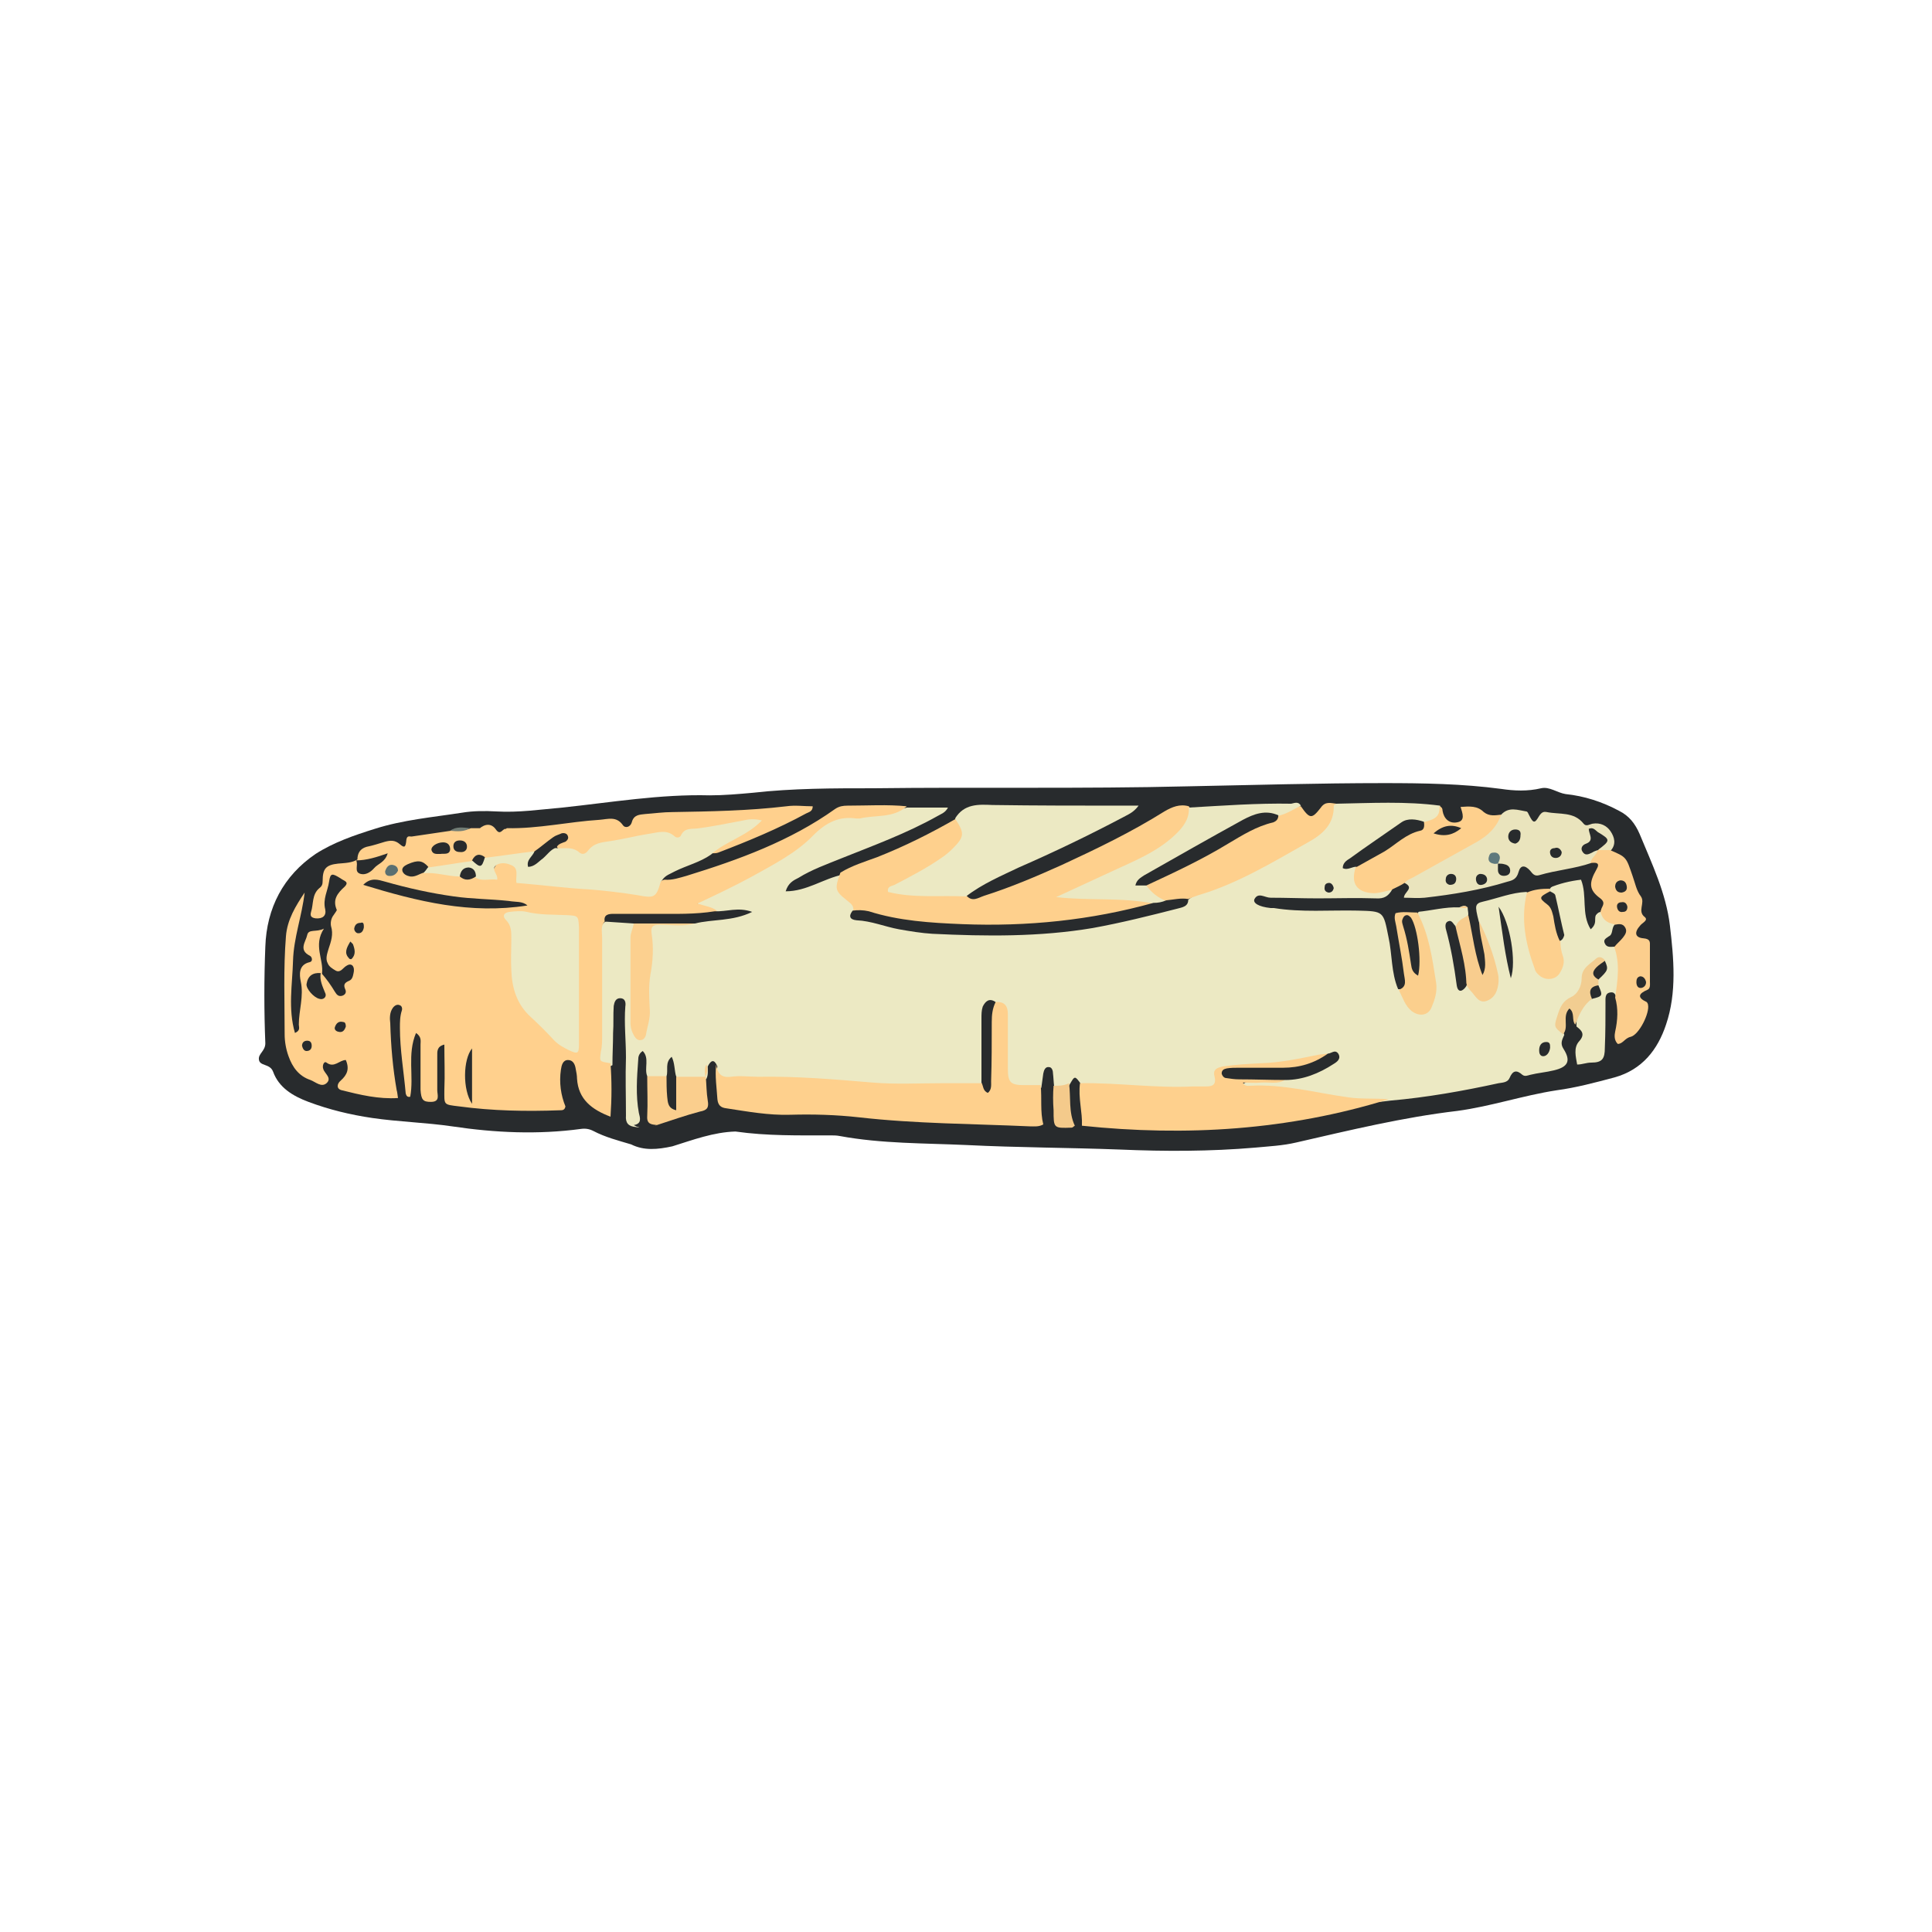 <?xml version="1.0" encoding="utf-8"?>
<!-- Generator: Adobe Illustrator 19.0.0, SVG Export Plug-In . SVG Version: 6.00 Build 0)  -->
<svg version="1.1" id="Layer_1" xmlns="http://www.w3.org/2000/svg" xmlns:xlink="http://www.w3.org/1999/xlink" x="0px" y="0px"
	 viewBox="0 0 300 300" style="enable-background:new 0 0 300 300;" xml:space="preserve">
<style type="text/css">
	.st0{fill:#282B2D;}
	.st1{fill:#ECE9C3;}
	.st2{fill:#FFD08D;}
	.st3{fill:#FED08D;}
	.st4{fill:#ECE9C2;}
	.st5{fill:#EAE4BD;}
	.st6{fill:#FCCE8D;}
	.st7{fill:#EBE8C2;}
	.st8{fill:#FACE8D;}
	.st9{fill:#F2CD91;}
	.st10{fill:#F4CA8B;}
	.st11{fill:#727D75;}
	.st12{fill:#FDD08E;}
	.st13{fill:#FCD08F;}
	.st14{fill:#FBCF8D;}
	.st15{fill:#F8CD8E;}
	.st16{fill:#5A6F71;}
	.st17{fill:#5F797D;}
</style>
<g id="XMLID_9703_">
	<path id="XMLID_5633_" class="st0" d="M98,177.7c-2-0.6-4-1.1-5.9-2.1c-0.6-0.3-1.2-0.4-1.9-0.3c-6.7,0.9-13.3,0.6-20-0.4
		c-4.1-0.6-8.3-0.7-12.4-1.3c-3.4-0.5-6.7-1.3-9.9-2.5c-2.4-0.9-4.6-2.2-5.5-4.7c-0.5-1.3-2.1-0.8-2.2-1.9c-0.1-0.9,1-1.3,1-2.5
		c-0.2-5-0.2-10,0-15c0.2-6,2.8-11,7.8-14.4c2.8-1.8,6-2.9,9.2-3.9c4.4-1.4,9-1.8,13.5-2.5c1.8-0.3,3.6-0.3,5.4-0.2
		c3.4,0.2,6.8-0.3,10.2-0.6c7.6-0.8,15.2-2.1,22.9-1.9c2.2,0,4.5-0.2,6.7-0.4c6.2-0.7,12.5-0.7,18.7-0.7c16.3-0.2,32.5,0.1,48.8-0.3
		c10.2-0.2,20.3-0.5,30.5-0.5c6.1,0,12.2,0.1,18.2,0.9c2,0.3,4.1,0.4,6.2-0.1c1.3-0.3,2.5,0.7,3.8,0.9c2.9,0.3,5.7,1.2,8.3,2.6
		c1.6,0.8,2.5,2,3.2,3.6c1.9,4.6,4.1,9.2,4.7,14.2c0.6,5.1,1.1,10.4-0.6,15.4c-1.3,3.9-3.7,7-8,8.2c-3,0.8-6,1.6-9,2
		c-5.2,0.8-10.2,2.5-15.4,3.2c-8.5,1-16.7,3-25,4.9c-2.1,0.5-4.3,0.6-6.4,0.8c-7,0.6-14,0.6-21,0.3c-7.9-0.3-15.8-0.3-23.8-0.7
		c-6.6-0.3-13.2-0.2-19.7-1.4c-0.5-0.1-1-0.1-1.5-0.1c-4.9,0-9.8,0.1-14.7-0.6c-3.4,0.1-6.6,1.3-9.8,2.3
		C102.1,178.5,100,178.7,98,177.7z"/>
	<path id="XMLID_5632_" class="st1" d="M207.5,124.8c5.4-0.1,10.8-0.4,16.1,0.3c0.8,2.1-0.7,2.5-2.1,3c-2.1-0.4-3.8,0.2-5.5,1.5
		c-2.4,1.8-5,3.2-6.8,4.9c0.2-0.2,0.9-0.5,1.6,0.1c0.5,3,0.8,3.3,3.8,3.3c0.7,0,1.6-0.4,1.8,0.7c-0.3,1.5-1.4,1.7-2.6,1.7
		c-5.5,0.1-11,0.1-16.5,0c4.6,1,9.2,0.5,13.8,0.6c4.1,0.1,4.7,0.5,5.4,4.5c0.5,2.5,0.6,5.1,1.3,7.6c0.3,0.8,0.6,1.5,1.1,2.2
		c0.5,0.8,1,1.6,2.1,1.4c1.1-0.2,1.3-1.3,1.4-2.1c0.1-3.5-0.4-6.9-1.7-10.2c-0.4-0.9-1.2-1.9-0.2-3c2-0.8,4-1,6.1-0.9
		c0.6,0,1.1,0.1,1.6,0.4c0.4,0.3,0.5,0.6,0.4,1.1c-0.4,1.1-1.3,1.4-2.2,2c-0.6,0.2-1,0.6-0.8,1.3c0.6,2.4,1,4.9,1.4,7.3
		c0.1,0.6,0.6,0.5,1,0.5c0.2,0.1,0.5,0.2,0.7,0.3c0.7,0.5,1.3,1.8,2.5,1.1c1-0.7,1.1-1.8,0.9-2.9c-0.5-3-1.7-5.7-2.9-8.4
		c-0.8-2,0-3.2,2-3.6c2-0.4,3.9-1.5,6-1c0.7,2.7,0.2,5.6,0.8,8.3c0.3,1.2,0.4,2.5,1.1,3.5c0.5,0.7,1.1,1.1,1.9,0.8
		c0.7-0.3,1-0.9,1-1.6c0.1-1.1-0.4-2.1-0.1-3.2c0.7-2.7-0.5-5.1-1.3-7.5c-0.1-0.2-0.1-0.5,0-0.7c1.1-1.6,2.9-1.5,4.5-1.6
		c1.2-0.1,1.6,1,1.8,2c0.3,1.3,0,2.7,0.4,4c0.5-0.2,0.7-0.9,1.3-0.9c1.1,0.4,1.6,1.3,2.4,2.1c0.5,1.2-1.5,2.8,0.6,3.8
		c0.5,2.7,1.4,5.3-0.5,7.8c-0.2-0.5-0.2-1.3-1-1.2c-0.9,0.1-0.8,0.9-0.8,1.6c0,2.3,0,4.6-0.1,7c0,1.7-0.4,2.3-2.1,2.3
		c-0.8,0-1.4,0.3-2.2,0.3c-0.2-1.2-0.6-2.6,0.3-3.6c1-1.1,0.4-1.7-0.4-2.3c-0.1-1.9,0.6-3.3,2.2-4.2c0.7-0.4,1.3-0.9,1-1.9
		c0-0.3,0-0.7,0.1-1c0.2-0.8,1.3-1.4,0.6-2.5c-1.4,0.1-1.9,1.1-2.2,2.3c-0.3,1.3-0.8,2.6-2,3.3c-2.2,1.3-2.3,3.2-1.6,5.3
		c-0.3,0.7-0.7,1.3-0.1,2.2c1.2,1.9,0.6,2.8-1.5,3.3c-1.2,0.3-2.5,0.4-3.7,0.7c-0.4,0.1-0.8,0.3-1.2,0c-0.9-0.8-1.5-0.7-2,0.5
		c-0.3,0.7-1.1,0.7-1.7,0.8c-5.5,1.2-11.1,2.2-16.8,2.7c-3.6,0.5-7.1,0.5-10.6-0.2c-3.3-0.6-6.5-1.3-9.9-1.1c-0.9,0-1.8,0-2.7-1.1
		c2-1.4,4.4-0.5,6.4-0.9c2.8-0.4,5.6-0.7,7.9-2.8c-0.5-0.4-0.9-0.2-1.3-0.2c-3.6,0.8-7.3,1.4-11.1,1.5c-2.1,0-4.6-0.3-5.5,2.6
		c-0.2,0.7-1.2,0.8-2,0.9c-6.1,0.3-12.1-0.1-18.1-0.6c-0.4,0-0.8-0.2-1.1-0.6c-1-1.4-1-1.4-1.8,0c-0.6,1.1-1.4,1.1-2.4,0.4
		c-0.1-0.7-0.1-1.4-0.2-2.2c0-0.4-0.2-0.9-0.6-0.9c-0.6-0.1-0.8,0.5-0.9,1c-0.1,0.7-0.2,1.4-0.3,2.2c-3.5,1.7-5.7,0.4-5.8-3.4
		c-0.1-2,0-4,0-6c0-1,0.2-2.2-1.1-2.8c-1.5-0.3-1.4,0.8-1.4,1.7c-0.1,2.5,0,4.9,0,7.4c0,1.1,0.1,2.2-0.9,2.9c-1,0.5-2.1,0.4-3.2,0.5
		c-11.8,0.5-23.5-1.4-35.3-1c-1.7,0-3-0.5-2.6-2.6c-0.5-1.2-1-1-1.5,0c0,0.6,0.1,1.3-0.2,1.9l0,0c-1.3,0.9-2.6,0.7-4,0.4
		c-0.2-0.1-0.4-0.1-0.4-0.2c-0.8-1.7-1.3-0.6-1.9,0.1c-0.9,0.3-1.8,0.3-2.6-0.1c-0.6-0.5-0.6-1.1-0.8-1.8c0,2.4-0.2,4.7,0.1,7.1
		c0.1,1,0.5,2.4-1.4,2c-1.1-0.1-1.6-0.6-1.5-1.8c0-3-0.1-6,0-9c0-2.7-0.3-5.3-0.1-7.9c0.1-0.6,0-1.3-0.8-1.3c-0.7,0-0.9,0.6-1,1.2
		c-0.1,1.4,0,2.8-0.1,4.2c0,1.7-0.1,3.3-0.1,5c-1.5,0.8-2.3,0.1-2.3-1.3c0.3-6.3,0-12.6,0.2-18.8c0-0.8,0.2-1.6,1-2.2
		c1.5-0.6,3.1-0.7,4.6,0c0.8,0.8,0.5,1.7,0.4,2.6c-0.1,4-0.1,8,0,12c0,0.8,0,1.6,0.6,2.3c0.8-0.6,0.8-1.4,0.8-2.1
		c-0.1-4,0.7-8,0.5-12c-0.1-2.4,0.2-2.7,2.6-2.8c1.4-0.1,2.8,0.1,4.2-0.2c2.2-0.3,4.4-0.4,6.5-0.9c-0.9,0-2,0.5-3,0.2
		c-1-0.6-2.9-0.3-2.9-1.8c0-1.3,1.7-1.4,2.7-1.9c6-3,12.1-6,16.9-10.9c0.9-0.9,2.1-0.9,3.3-0.9c3.3,0,6.5-0.4,9.6-1.3
		c2,0,4.1,0,6.4,0c-0.4,0.8-1.1,1-1.6,1.3c-4.8,2.7-10,4.6-15,6.6c-2.2,0.9-4.5,1.7-6.6,3c-0.8,0.4-1.6,0.8-2,2.1
		c3.3,0,5.9-2,8.9-2.6c-0.4,2.6,2.2,3.9,2.7,6.1c3.8,1.8,7.9,2.5,12,2.7c11.9,0.5,23.8,0,35.3-3.3c1.2-0.3,2.4-0.5,3.4-1.4
		c0.5-0.5,1.2-0.9,1.9-1.2c5.3-1.5,9.9-4.3,14.7-6.8c2.6-1.4,5.4-2.8,5.9-6.3C206.5,124.8,207,124.8,207.5,124.8z"/>
	<path id="XMLID_5631_" class="st2" d="M94,143c-0.8,0.7-0.5,1.7-0.5,2.6c0,5.1,0,10.2,0,15.2c0,0.8,0,1.7-0.2,2.5
		c-0.2,1.6-0.3,1.5,1.5,1.8c0.2,2.7,0.2,5.4,0,8.3c-2.9-1.1-5-2.7-5.2-5.9c0-0.5-0.1-1-0.2-1.5c-0.1-0.7-0.4-1.4-1.2-1.4
		c-0.8,0-1,0.8-1.1,1.5c-0.3,2,0,4,0.7,5.7c-0.1,0.6-0.5,0.6-0.8,0.6c-5.3,0.2-10.5,0.1-15.7-0.6c-2.5-0.3-2.3-0.2-2.3-2.6
		c0.1-2.3,0-4.6,0-7c-1.2,0.3-1.1,1.1-1.1,1.8c0,1.7,0,3.5,0,5.3c0,0.7,0.5,1.8-1,1.8c-1.2,0-1.5-0.3-1.6-1.9c0-2.3,0-4.7,0-7
		c0-0.5,0.2-1.2-0.7-1.8c-1.4,3.3-0.3,6.7-0.9,9.9c-0.4,0.1-0.6-0.1-0.7-0.5c-0.3-3.4-0.9-6.8-0.9-10.2c0-0.9,0-1.8,0.3-2.7
		c0.1-0.3,0-0.7-0.3-0.8c-0.4-0.2-0.8,0-1.1,0.4c-0.5,0.7-0.5,1.6-0.4,2.4c0.1,3.5,0.4,7,1,10.4c0.1,0.3,0.1,0.6,0.2,1.2
		c-3,0.2-5.9-0.5-8.7-1.2c-0.9-0.2-0.8-1-0.2-1.5c1-0.9,1.4-1.8,0.8-3.2c-1,0-1.8,1.3-3,0.4c-0.4-0.3-0.7,0.5-0.5,1
		c0.2,0.7,1.4,1.4,0.5,2.2c-0.8,0.7-1.7-0.2-2.5-0.5c-1.8-0.6-2.8-2-3.4-3.7c-0.4-1.1-0.6-2.3-0.6-3.4c0-5.1-0.2-10.2,0.2-15.2
		c0.2-2.6,1.5-4.7,2.9-6.8c-0.4,3.6-1.7,7-1.8,10.6c-0.1,3.7-0.8,7.4,0.3,11.2c0.9-0.4,0.6-0.9,0.6-1.3c0-2.2,0.8-4.4,0.3-6.7
		c-0.2-1-0.4-2.6,1.4-3c0.5-0.1,0.4-0.8,0-1c-1.8-0.9-0.6-2.2-0.4-3.2c0.2-1,1.4-0.4,2.6-1c-1.7,2.6,0,4.8-0.3,7
		c-1.6,1.5-1.6,1.5-0.4,3c0.2-1.1-0.6-2.2,0.3-3.1c0.8,0.9,1.5,1.9,2.1,2.9c0.3,0.5,0.6,0.8,1.2,0.6c0.5-0.2,0.6-0.6,0.4-1
		c-0.3-0.7-0.1-1,0.6-1.3c0.5-0.2,0.6-0.7,0.7-1.2c0.1-0.4,0.1-0.9-0.2-1.2c-0.4-0.3-0.8,0-1.1,0.2c-0.4,0.3-0.8,1-1.5,0.6
		c-0.5-0.3-1-0.6-1.2-1.1c-0.4-0.7-0.1-1.5,0.1-2.2c0.4-1.2,0.8-2.3,0.4-3.6c-0.1-0.5,0-1.2,0.4-1.7c0.2-0.3,0.5-0.7,0.5-0.8
		c-0.7-1.6,0.1-2.6,1.2-3.6c0.8-0.8-0.1-0.9-0.6-1.3c-1.3-0.8-1.6-0.9-1.8,0.5c-0.2,1.4-1,2.7-0.6,4.3c0.2,1-0.4,1.5-1.5,1.4
		c-0.6-0.1-0.9-0.3-0.7-1c0.4-1.2,0.1-2.7,1.3-3.7c0.4-0.3,0.5-0.6,0.5-1.1c0-1.9,0.5-2.5,2.4-2.7c1.1-0.1,2.2-0.1,3.1-0.7
		c0.9,1.9,1.9,1.4,3.1,0.1c-1.2,0.5-2.2,0.8-3.2,0c0-1,0.4-1.7,1.4-2c1-0.2,1.9-0.5,2.9-0.8c0.8-0.2,1.5-0.3,2.3,0.4
		c0.7,0.6,0.9,0.5,1-0.7c0.1-0.7,0.5-0.5,0.8-0.5c2-0.3,4.1-0.6,6.1-0.9c1-0.4,2.1,0.1,3.1-0.4c0.5,0,0.9,0,1.4,0
		c0.4,0.5,0.3,1.1,0.6,1.6c0.4,0.7,1,1.1,1.9,1c0.8-0.1,1.4-0.5,1.3-1.5c0-0.4-0.1-0.8,0.4-1.1c4.9,0.1,9.6-1,14.4-1.3
		c1.3-0.1,2.6-0.6,3.6,0.8c0.4,0.6,1.2,0.3,1.4-0.4c0.3-1.2,1.2-1.2,2.1-1.3c1.4-0.1,2.8-0.3,4.2-0.3c5.9-0.1,11.8-0.2,17.7-0.9
		c1.4-0.2,2.7,0,4.1,0c0,0.8-0.6,0.9-1,1.1c-4.4,2.4-9,4.3-13.7,6.1c-0.3,0.1-0.6,0.1-1,0.1c0-1.4,1.2-1.7,2.1-2.2
		c1.4-0.8,2.7-1.6,4.1-2.5c-3.5,1.1-7.4,0.7-10.8,2.4c-0.3,0.2-0.6,0.2-1,0.1c-4.8-0.9-9.2,0.2-13.4,2.2c-1.6,0.8-3-0.5-4.6-0.6
		c-1.1-0.6,0.2-1.2,0.1-1.8c-1.7,0.4-2.6,2.1-4.2,2.5c-2.2,0.7-4.5,0.5-6.8,0.9c-1-0.2-1.9,0-2.8,0.5c-2.1,0.5-4.2,1-6.3,0.9
		c-1-0.4-1.9-0.9-2.9,0.1c0.9,0.5,1.6-0.2,2.4,0c1.7,0,3.3-0.1,4.9,0.4c1,0.3,2,0.3,3,0.3c1,0.1,1.8,0.2,2.5-1
		c0.9-1.8,3.2-1.7,4.1,0.2c0.6,1.2,1.3,1.5,2.5,1.7c5.5,0.6,11.2,0.7,16.7,1.7c1.7,0.3,1.8-1.5,3.1-1.7c1.2,0.1,2.3-0.3,3.4-0.6
		c8.1-2.5,16.1-5.4,23.1-10.4c0.6-0.4,1.2-0.5,1.9-0.5c3.1,0,6.2-0.2,9.2,0.1c-2.1,1.9-4.9,1.3-7.3,1.9c-0.2,0-0.3,0-0.5,0
		c-2.7-0.4-4.7,0.6-6.7,2.6c-2.7,2.8-6.3,4.6-9.7,6.5c-2.6,1.4-5.3,2.7-8.3,4.1c1.2,0.4,2.2,0.5,3,1.1c-0.7,1.1-1.9,0.9-2.9,0.9
		c-3.7,0-7.5,0-11.2,0C95.8,142.3,94.8,142.2,94,143z"/>
	<path id="XMLID_5630_" class="st3" d="M132.5,141.4c0.1-0.8-0.4-1.1-1-1.6c-1.9-1.5-1.9-1.8-1-4.3c1.8-1.1,3.8-1.7,5.7-2.4
		c4.3-1.7,8.3-3.7,12.3-6c1.9,1.3,2.1,2.7,0.6,4.5c-1.6,1.9-3.8,3-5.8,4.2c-1.2,0.7-2.5,1.3-4,2.1c2.2,0.7,4.2,0.4,6.2,0.5
		c1.5,0.1,3.2-0.3,4.6,0.7c0.9,1,1.8,0.3,2.7,0c4.1-1.3,8.1-3,12.1-4.8c5.4-2.5,10.8-5.1,15.9-8.3c1.2-0.7,2.4-1.2,3.8-0.8
		c1,1.4,0.1,2.5-0.7,3.6c-1.5,1.9-3.5,3.3-5.7,4.4c-4.4,2.2-8.9,4.3-13.3,6c0,0.1,0.1-0.1,0.3-0.1c4.3-0.3,8.6-0.6,12.9,0.4
		c0.5,0.1,1,0.3,1,0.9c-2.1,1.9-4.8,1.8-7.2,2.2c-9.9,1.9-20,2.2-30,1.1C138.7,143.4,135.5,142.6,132.5,141.4z"/>
	<path id="XMLID_5629_" class="st3" d="M111.2,165.3c0.2,1.3,0.7,2.1,2.3,1.9c1.4-0.2,2.8,0,4.2,0c6-0.1,11.9,0.4,17.8,0.9
		c3.6,0.3,7.3,0.1,11,0.1c2,0,4,0,6,0c1.4,0,0.8-1.1,0.8-1.6c0.1-2.6,0-5.1,0.1-7.7c0-1.2-0.1-2.5,1.2-3.3c1.4-0.1,1.9,0.6,1.9,1.9
		c0,2.8,0,5.6,0,8.4c0,2.2,0.4,2.6,2.6,2.6c0.8,0,1.7,0,2.5,0c0.2,2.1-0.1,4.1,0.4,6.1c-0.7,0.4-1.4,0.3-2.1,0.3
		c-8.8-0.4-17.7-0.4-26.5-1.4c-3.6-0.4-7.1-0.5-10.7-0.4c-3.4,0.1-6.6-0.5-9.9-1c-0.9-0.1-1.3-0.5-1.4-1.4
		C111.3,169,111,167.1,111.2,165.3z"/>
	<path id="XMLID_5628_" class="st3" d="M167.7,168.2c5.9-0.1,11.7,0.8,17.6,0.5c0.7,0,1.3,0,2,0c0.9,0,1.6-0.2,1.3-1.5
		c-0.3-1.1,0.3-1.4,1.3-1.6c2-0.3,3.9-0.4,5.9-0.5c3-0.1,5.9-0.7,8.8-1.3c0.5-0.1,1-0.1,1.5-0.2c-0.7,2-2.6,2.2-4.2,2.6
		c-3.2,0.8-6.6,0.5-9.7,0.6c2.4,0.5,5-0.8,7.3,0.9c-1.1,0.7-2.4,0.3-3.7,0.4c-0.9,0.1-1.8,0-2.8,0c0.3,0.6,0.7,0.5,1.1,0.5
		c5.2-0.3,10.2,1.1,15.3,1.8c2.1,0.3,4.2,0.1,6.2,0.3c-15.5,4.8-31.4,5.8-47.6,4.1C168.1,172.7,167.4,170.5,167.7,168.2z"/>
	<path id="XMLID_5627_" class="st1" d="M150,139.2c-4-0.2-8.1,0.3-12.1-0.7c-0.2-0.9,0.6-0.9,1-1.1c2.5-1.3,5-2.6,7.3-4.2
		c0.6-0.4,1.2-0.9,1.7-1.4c1.9-1.9,1.9-2.4,0.4-4.7c1.4-2.3,3.6-2.2,5.8-2.1c6.8,0.1,13.7,0.1,20.5,0.1c0.6,0,1.3,0,2.2,0
		c-0.8,1.1-1.7,1.4-2.4,1.8c-5.3,2.8-10.7,5.4-16.2,7.8C155.5,136,152.6,137.2,150,139.2z"/>
	<path id="XMLID_5626_" class="st4" d="M71.4,136.1c-1.9,0-3.7-0.7-5.6-0.5c-0.1-0.5,0.1-0.8,0.7-0.9c2.3-0.3,4.5-0.7,6.8-1
		c0.7,0.1,1.4,0,2-0.5c2.5-0.3,5.1-0.7,7.6-1c0.3,0.2-0.4,1.7,1,0.8c0.8-0.5,1.3-1.6,2.5-1.3c1.2,0.1,2.5-0.3,3.6,0.7
		c0.5,0.4,1,0.1,1.3-0.3c0.9-1.2,2.1-1.3,3.5-1.5c2-0.3,3.9-0.8,5.8-1.1c1.5-0.2,2.9-0.8,4.2,0.4c0.2,0.2,0.7,0.2,0.9-0.1
		c0.6-1.4,1.8-1,2.9-1.2c2.3-0.3,4.6-0.8,6.8-1.2c0.9-0.2,1.7-0.3,2.9,0c-2.4,2.5-5.6,3.2-7.9,5.3c-1.7,1.2-3.8,1.7-5.6,2.6
		c-0.7,0.4-1.5,0.6-2,1.4c-0.1,0.1-0.1,0.1-0.2,0.2c-0.7,2.5-1,2.6-3.6,2.1c-2.5-0.4-5-0.7-7.6-0.9c-3.7-0.2-7.4-0.7-11.2-1
		c-0.2-1,0.5-2.3-0.9-2.8c-0.7-0.3-1.5-0.4-2.2,0c-1,0.7,0.3,1.4,0.1,2.3c-1.2-0.2-2.5,0.4-3.6-0.5C73,135.4,72.2,135.4,71.4,136.1z
		"/>
	<path id="XMLID_5625_" class="st5" d="M233.1,126.5c1.2-1.3,2.6-0.7,3.9-0.5c0.2,0,0.3,0.3,0.4,0.5c0.7,1.4,0.9,1.4,1.6,0.2
		c0.4-0.6,0.7-0.7,1.2-0.6c2,0.4,4.2-0.1,5.7,1.8c0.4,0.5,0.9,0.1,1.4,0c1.2-0.2,2.2,0.3,2.8,1.2c0.6,0.9,0.9,2,0,3
		c-0.5,0.5-1.1,0.5-1.7,0.2c-0.8-0.6,0.8-1.6-0.4-2.3c-0.9,0.8-1.5,1.5,0.3,2.1c0.2,1-0.4,1.6-0.8,2.4c-3.2,1.1-6.4,2.3-9.9,1.7
		c-0.5-0.1-0.9-0.2-1.4,0.1c-4.9,3-10.6,3.1-16.1,3.8c-2.3,0.3-2.6-0.3-2.2-3c0.1-1.2,1.2-1.5,2-2c2.4-1.3,4.7-2.7,7.2-3.9
		C229.5,130.2,231.3,128.3,233.1,126.5z"/>
	<path id="XMLID_5624_" class="st3" d="M207.5,124.8c-0.1,0.1-0.4,0.2-0.4,0.3c0.1,2.9-1.8,4.5-4,5.7c-5.5,3.1-10.9,6.4-17,8.2
		c-0.6,0.2-1.1,0.4-1.6,0.6c-1,0.8-2.2,0.7-3.3,0.8c-1.5-0.5-3-1-3.3-2.8c0.1-0.8,0.7-1.1,1.3-1.3c4.5-1.9,8.9-4.3,13-6.9
		c1.9-1.2,4.2-1.7,6.1-2.9c1.1-0.6,2.2-1.5,3.7-1.3c1.4,2,1.7,2,3.1,0.2C205.8,124.4,206.6,124.7,207.5,124.8z"/>
	<path id="XMLID_5623_" class="st6" d="M248.1,132c0.6,0,1.3,0,1.9,0c2.6,1.1,2.5,1.1,3.5,4c0.4,1.1,0.6,2.3,1.3,3.2
		c0.7,1-0.6,2.3,0.6,3.2c0.6,0.5-0.4,0.9-0.7,1.3c-1,1.1-0.8,1.9,0.5,2c1.1,0.1,1,0.6,1,1.2c0,1.8,0,3.7,0,5.5
		c0,0.5,0.1,1.1-0.4,1.3c-1.4,0.6-1.6,1.2-0.1,1.9c0.1,0.1,0.2,0.3,0.2,0.4c0.3,1.3-1.4,4.7-2.7,5c-0.9,0.2-1.2,1.1-2,1.1
		c-0.6-0.6-0.5-1.4-0.4-1.9c0.4-1.8,0.5-3.6,0-5.3c0.4-2.7,0.8-5.4-0.2-8c-0.4-1.2,1.8-2.3,0-3.4c-1.2-0.2-1.9-0.9-2.1-2.1
		c-0.4-0.4-0.4-1.1-0.8-1.5c-1.8-1.8-1.4-3.9-0.7-6C247.1,133.2,247.9,132.8,248.1,132L248.1,132z"/>
	<path id="XMLID_5622_" class="st7" d="M202,125.1c-1.2,0.6-2.2,1.3-3.6,1.6c-3.6,0-6.5,1.8-9.4,3.5c-3.4,1.9-6.7,3.9-10.1,5.8
		c-0.4,0.2-2,0.2-0.9,1.5c0.8,1.1,1.8,1.9,3.1,2.4c-0.5,0.9-1.2,0.8-2,0.4c-5-1-10-0.4-15.1-1c2.6-1.2,5.2-2.4,7.8-3.6
		c4-1.9,8.2-3.4,11.3-6.7c0.9-1,1.6-2.1,1.5-3.6c5.3-0.3,10.6-0.7,15.9-0.6C201,124.7,201.6,124.4,202,125.1z"/>
	<path id="XMLID_5621_" class="st3" d="M233.1,126.5c-0.7,2-2.1,3.3-3.9,4.3c-3.2,1.8-6.5,3.6-9.7,5.4c-0.5,0.3-1.1,0.4-1.4,1
		c-0.4,0.8-0.8,1.5-1.9,1c-1,0.1-1.9,0.5-2.9,0.5c-2.6-0.1-3.6-1.5-2.8-4c2.5-2.4,5.5-3.9,8.4-5.7c0.7-0.4,1.5-0.6,2.1-1.3
		c1.3-0.4,2.7-0.6,2.5-2.5c0.4,0.1,0.5,0.4,0.5,0.7c0.2,1.2,1,2,2.2,1.8c1.4-0.2,0.9-1.4,0.6-2.4c1.4-0.1,2.6-0.2,3.6,0.8
		C231.3,126.8,232.2,126.6,233.1,126.5z"/>
	<path id="XMLID_5620_" class="st8" d="M105,167.2c1.5,0,3,0,4.6,0c0.1,1.2,0.1,2.5,0.3,3.7c0.2,1.1-0.1,1.5-1.2,1.7
		c-2.3,0.6-4.5,1.4-6.7,2.1c-0.8,0.3-1.7,0.4-1.8-0.6c-0.4-2.3-1.1-4.7,0.3-7c1,0,1.9,0,2.9,0c1,0.9,0.5,2.1,0.9,3.1
		C104.5,169.3,104,168,105,167.2z"/>
	<path id="XMLID_5619_" class="st9" d="M248.2,152.1c0,0.3,0,0.6,0,0.9c-0.3,0.7-0.7,1.4-1,2.1c-1.4,1-2,2.5-2.6,4
		c-0.6-0.7,0-1.8-0.9-2.5c-1.2,1.2,0,2.9-1,4c-1.5-1.2-1.4-1.2-0.8-3.1c0.4-1.2,0.8-2.1,2.1-2.7c0.9-0.4,1.6-1.6,1.6-2.9
		c0-1.6,1.3-2.2,2.3-3.1c0.4-0.3,0.9-0.2,1.3,0.3C249.3,150.3,247.7,150.8,248.2,152.1z"/>
	<path id="XMLID_5618_" class="st10" d="M163.6,168.6c0.8,0,1.6,0,2.4-0.4c0.3,2.2-0.1,4.5,0.9,6.6c-0.2,0.1-0.3,0.3-0.5,0.3
		c-2.8,0.1-2.8,0.1-2.8-2.7C163.5,171.1,163.5,169.8,163.6,168.6z"/>
	<path id="XMLID_5617_" class="st0" d="M100.5,167.1c0,2.1,0.1,4.1,0,6.2c-0.1,1.3,0.7,1.3,1.5,1.4c-1.2,0.6-2.4,0.7-3.6,0
		c1.3-0.2,1-1.1,0.8-1.9c-0.5-2.7-0.3-5.5-0.1-8.2c0-0.5,0.1-1,0.7-1.4C100.9,164.3,100,165.9,100.5,167.1z"/>
	<path id="XMLID_5616_" class="st2" d="M78.5,128.7c0,0.1,0,0.2,0,0.2c-0.6,0.8,1.6,1.3,0.3,2.3c-1.1,0.8-3,1.1-3.7,0.5
		c-0.8-0.8-1.6-1.8-0.7-3c0.9-0.8,1.9-0.9,2.6,0.1C77.7,129.8,78,128.7,78.5,128.7z"/>
	<path id="XMLID_5615_" class="st11" d="M73,128.6c-1,0.6-2,0.5-3.1,0.4C70.8,128.3,71.9,128.5,73,128.6z"/>
	<path id="XMLID_5614_" class="st8" d="M109.5,167.2c0-0.6-0.2-1.3,0.2-1.9C109.9,165.9,109.9,166.6,109.5,167.2z"/>
	<path id="XMLID_5613_" class="st0" d="M216.2,138.1c0.6-0.3,1.3-0.6,1.9-1c1.6,0.8-0.1,1.4-0.1,2.3c1.1,0,2.1,0.1,3.2,0
		c4.4-0.5,8.7-1.2,12.9-2.5c0.8-0.2,1.4-0.4,1.7-1.5c0.3-1.1,1-1.1,1.8-0.2c0.4,0.5,0.7,0.9,1.4,0.7c2.7-0.8,5.5-1,8.1-1.9
		c0.8-0.1,1.4,0,0.8,1c-1.2,2.1-1.2,3.2,0.6,4.5c1,0.8,0.1,1.3,0.1,1.9c-0.7,0.2-0.9,0.7-0.9,1.3c0,0.5,0,1-0.7,1.6
		c-1.5-2.4-0.5-5.2-1.5-7.7c-1.7,0.2-3.4,0.6-5,1.3c-1.1,0.8-2.2,1.2-3.5,0.6c-2.3,0.1-4.5,1-6.7,1.5c-1.3,0.3-1.3,0.6-0.7,3
		c0.5,1.6,0.8,3.2,1.3,4.8c0.2,0.7,0.4,1.4,0.3,2.2c-0.1,0.7-0.2,1.6-1.1,1.7c-0.8,0-1.1-0.7-1.2-1.4c-0.4-2.7-1.8-5.4-0.9-8.3
		c0-0.4-0.1-0.7-0.1-1.1c-0.4-0.4-0.9-0.2-1.3,0c-2.2-0.1-4.3,0.5-6.5,0.7c-2.8,1.2-2.9,1.2-2.2,4.2c0.4,1.8,0.4,3.6,0.7,5.4
		c0.2,1,0.5,2.5-1.5,2.4c-1.1-2.6-0.9-5.4-1.5-8.1c-0.8-4-0.7-4-4.8-4.1c-4.3-0.1-8.7,0.3-13-0.4c-0.2,0-0.3,0-0.5,0
		c-1.9-0.2-2.8-0.8-2.5-1.4c0.6-1.1,1.6-0.2,2.5-0.2c2.4,0,4.8,0.1,7.3,0.1c3,0,6-0.1,9,0C215,139.6,215.6,139.1,216.2,138.1z"/>
	<path id="XMLID_5612_" class="st0" d="M179.1,140.2c0.7,0,1.3-0.1,2-0.4c1.1-0.1,2.3-0.4,3.4-0.2c0.1,1.2-1,1.3-1.7,1.5
		c-4.3,1.1-8.7,2.2-13.1,3c-8.3,1.4-16.6,1.3-24.9,0.9c-1.7-0.1-3.5-0.4-5.2-0.7c-2.2-0.4-4.3-1.3-6.6-1.4c-1-0.1-1.3-0.6-0.6-1.5
		c0.8-0.1,1.6-0.1,2.5,0.1c4.7,1.5,9.6,1.8,14.5,2C159.5,143.9,169.4,142.9,179.1,140.2z"/>
	<path id="XMLID_5611_" class="st12" d="M237.1,138.6c1.1-0.5,2.3-0.6,3.5-0.6c0,0.1,0.1,0.2,0.1,0.3c-0.5,1.9,1.3,3.1,1.3,4.9
		c0,0.9,0.4,1.9,0.3,2.9c0,0.8,0.1,1.6,0.4,2.4c0.3,0.9,0,1.8-0.5,2.6c-0.6,1-2,1.2-3,0.5c-0.4-0.3-0.8-0.7-0.9-1.2
		C236.9,146.6,236.1,142.7,237.1,138.6z"/>
	<path id="XMLID_5610_" class="st13" d="M107.9,143.4c-1.8,0.5-3.6,0.2-5.5,0.2c-1.1,0-1.4,0.3-1.2,1.5c0.3,2,0.2,4.1-0.2,6.2
		c-0.3,1.8-0.2,3.6-0.1,5.5c0.1,1.4-0.4,2.6-0.6,3.9c-0.1,0.4-0.4,0.8-0.8,0.8c-0.5,0.1-0.8-0.3-1-0.6c-0.4-0.7-0.6-1.3-0.6-2.1
		c0-4.4,0-8.8,0-13.2c0-0.8,0.4-1.4,0.5-2.2c2.1-1.8,4.6-0.6,6.9-0.9C106.3,142.3,107.4,142.2,107.9,143.4z"/>
	<path id="XMLID_5609_" class="st14" d="M217.2,153.7c1.4-0.5,0.9-1.6,0.8-2.5c-0.3-2.5-0.8-4.9-1.2-7.4c-0.1-0.6-0.4-1.3-0.1-2
		c1.1-0.3,2.2-0.1,3.4-0.1c1.8,3.4,2.3,7.1,2.9,10.9c0.2,1.4-0.2,2.6-0.7,3.8c-0.5,1.3-1.9,1.5-3.1,0.6
		C218.2,156.2,217.8,154.9,217.2,153.7z"/>
	<path id="XMLID_5608_" class="st15" d="M228,142.1c0.7,3.1,1,6.3,2.2,9.3c0.6-1,0.4-2.1,0.3-3.2c-0.3-1.7-0.8-3.4-0.8-5.1
		c1.3,2.6,2.3,5.3,2.9,8.1c0.1,0.4,0.1,0.8,0.1,1.2c-0.1,1.3-0.5,2.5-1.8,3c-1.3,0.5-1.8-0.8-2.5-1.5c-0.2-0.2-0.4-0.5-0.6-0.8
		c-1-3-2.2-6-1.7-9.3C226.4,142.8,227.3,142.6,228,142.1z"/>
	<path id="XMLID_5607_" class="st0" d="M107.9,143.4c-3.2,0-6.3,0-9.5,0c-1.5-0.1-3-0.2-4.5-0.3c-0.2-1.1,0.6-1.2,1.4-1.2
		c2.2,0,4.3,0,6.5,0c3.1,0,6.1,0.1,9.2-0.4c1.8,0.1,3.6-0.7,5.8,0.1C113.7,143.1,110.7,142.7,107.9,143.4z"/>
	<path id="XMLID_5606_" class="st0" d="M199.6,167.7c-2.4,0-4.8-0.1-7.2-0.1c-0.7,0-1.3-0.1-2-0.2c-0.3,0-0.6-0.3-0.7-0.7
		c0-0.5,0.3-0.7,0.8-0.8c0.6-0.1,1.2-0.1,1.7-0.1c2.3,0,4.7,0,7,0c2.6,0,4.9-0.7,7-2.2c0.5,0,1.1-0.7,1.6,0c0.5,0.8-0.2,1.3-0.7,1.6
		C204.8,166.7,202.3,167.7,199.6,167.7z"/>
	<path id="XMLID_5605_" class="st0" d="M221.1,127.6c0.1,0.6,0.1,1.3-0.6,1.4c-2.2,0.5-3.7,2.1-5.5,3.2c-1.4,0.8-2.9,1.6-4.3,2.4
		c-0.7-0.1-1.4,0.6-2.2,0.2c0-0.8,0.6-1.2,1.1-1.5c2.6-1.9,5.3-3.7,8-5.6C218.6,127,219.9,127.2,221.1,127.6z"/>
	<path id="XMLID_4214_" class="st0" d="M154.6,155.6c-0.5,1-0.6,2-0.6,3.1c0,3.1,0,6.2-0.1,9.2c0,0.6,0.1,1.3-0.5,1.8
		c-0.8-0.3-0.7-1.1-1-1.6c0-3.3,0-6.6,0-9.9c0-0.7,0-1.3,0.2-1.9C153,155.5,153.6,154.9,154.6,155.6z"/>
	<path id="XMLID_4213_" class="st0" d="M226,143.8c0.7,3.1,1.7,6.1,1.7,9.3c-0.5,0.8-1.3,1.2-1.5-0.1c-0.4-3-0.9-5.9-1.7-8.8
		c-0.1-0.5-0.1-1.1,0.6-1.2C225.5,143,225.7,143.5,226,143.8z"/>
	<path id="XMLID_4212_" class="st0" d="M234.6,151.9c-0.9-3.5-1.3-7-1.9-11.1C234.5,143.2,235.5,149.4,234.6,151.9z"/>
	<path id="XMLID_4211_" class="st0" d="M105,167.2c0,1.7,0,3.4,0,5.2c-1.3-0.3-1.3-1.2-1.4-2.1c-0.1-1.1-0.1-2.1-0.1-3.2
		c0.3-0.9-0.3-2.1,0.8-3C104.8,165.1,104.7,166.2,105,167.2z"/>
	<path id="XMLID_4210_" class="st0" d="M242.2,146.1c-0.6-1.2-0.8-2.5-1-3.8c-0.2-0.7-0.3-1.4-1-1.9c-1.3-1-1.2-1.1,0.5-2
		c0.3,0.2,0.7,0.3,0.8,0.6c0.5,2.1,0.9,4.2,1.4,6.2C242.8,145.6,242.6,146,242.2,146.1z"/>
	<path id="XMLID_4209_" class="st0" d="M250.7,143.6c0.6-0.1,1.3-0.3,1.7,0.5c0.3,0.6-0.1,1.1-0.4,1.5c-0.4,0.5-0.9,0.9-1.3,1.4
		c-0.5,0-1.2,0.2-1.5-0.5c-0.3-0.6,0.2-0.8,0.6-1.1C250.5,145.1,250.2,144.2,250.7,143.6z"/>
	<path id="XMLID_4208_" class="st0" d="M248.2,152.1c-0.9-0.5-1.1-1.1-0.3-1.9c0.4-0.4,0.9-0.7,1.3-1
		C249.8,150.5,249.7,150.7,248.2,152.1z"/>
	<path id="XMLID_4207_" class="st0" d="M247.2,155.1c-0.5-1.1-0.4-1.9,1-2.1C248.9,154.6,248.9,154.7,247.2,155.1z"/>
	<path id="XMLID_4206_" class="st0" d="M239.5,164c-0.4-0.1-0.5-0.5-0.5-0.9c0-0.7,0.3-1.3,1.1-1.3c0.6,0,0.6,0.4,0.6,0.9
		C240.6,163.5,240.1,164.1,239.5,164z"/>
	<path id="XMLID_4205_" class="st0" d="M207.1,137.9c-0.1,0.5-0.4,0.7-0.8,0.7c-0.5-0.1-0.7-0.4-0.6-0.9c0-0.4,0.3-0.6,0.7-0.6
		C206.7,137.1,207,137.4,207.1,137.9z"/>
	<path id="XMLID_4204_" class="st15" d="M226.6,141c0.4-0.2,0.9-0.6,1.3,0C227.5,141,227,141,226.6,141z"/>
	<path id="XMLID_4203_" class="st1" d="M89.9,153c0,3.1,0,6.2,0,9.2c0,1.4-0.2,1.5-1.5,0.9c-0.8-0.4-1.6-0.8-2.3-1.5
		c-1.2-1.3-2.4-2.5-3.7-3.7c-2.1-1.9-2.9-4.4-3-7.2c-0.1-1.7,0-3.3,0-5c0-1,0-2-0.8-2.8c-0.7-0.7-0.3-1.2,0.5-1.3
		c0.9-0.1,1.9-0.2,2.7,0c2.1,0.5,4.1,0.4,6.2,0.5c1.8,0.1,1.8,0.1,1.9,1.9C89.9,147,89.9,150,89.9,153C89.9,153,89.9,153,89.9,153z"
		/>
	<path id="XMLID_4202_" class="st0" d="M81.9,140.6c-8.8,1.4-17-0.6-25.5-3.2c1.2-1.2,2.3-0.8,3.4-0.5c3.5,1,7.1,1.8,10.7,2.3
		c2.8,0.4,5.7,0.4,8.5,0.7C80.1,140.1,81.1,139.9,81.9,140.6z"/>
	<path id="XMLID_4201_" class="st0" d="M86.4,131.6c-0.9,0.3-1.4,1.1-2.1,1.7c-0.7,0.5-1.3,1.3-2.3,1.3c-0.3-1.1,0.7-1.6,1-2.4
		c1-0.7,1.9-1.5,2.9-2.2c0.4-0.3,0.9-0.4,1.3-0.6c0.4-0.1,0.9,0,1,0.5c0.1,0.3-0.1,0.6-0.4,0.8C87.3,130.9,86.7,131,86.4,131.6z"/>
	<path id="XMLID_4200_" class="st0" d="M49.8,151.1c-0.2,1.1,0.3,2.1,0.7,3.1c0.3,0.6-0.3,1.1-0.9,0.9c-0.9-0.2-2.1-1.6-2-2.3
		C47.8,151.5,48.6,151,49.8,151.1L49.8,151.1z"/>
	<path id="XMLID_4199_" class="st0" d="M73.3,162.8c0,2.9,0,5.6,0,8.6C71.8,169.2,71.9,164.5,73.3,162.8z"/>
	<path id="XMLID_4198_" class="st0" d="M55.3,133.6c1.6,0,3.2-0.5,4.9-1.1c-0.4,1.4-1.5,1.6-2.1,2.3c-0.6,0.7-1.4,1.1-2.1,0.9
		C54.9,135.4,55.7,134.3,55.3,133.6L55.3,133.6z"/>
	<path id="XMLID_4197_" class="st0" d="M66.5,134.6c-0.2,0.3-0.4,0.6-0.7,0.9c-0.7,0.2-1.3,0.7-2.1,0.6c-0.5-0.1-1-0.3-1.2-0.8
		c-0.2-0.6,0.4-0.9,0.8-1.1C64.9,133.5,65.6,133.6,66.5,134.6z"/>
	<path id="XMLID_4196_" class="st0" d="M68.4,132.6c-0.6,0-1.2,0.1-1.4-0.6c-0.1-0.6,0.9-1.2,1.8-1.2c0.7,0,1.1,0.4,1.1,1.1
		C69.8,132.8,68.9,132.5,68.4,132.6z"/>
	<path id="XMLID_4195_" class="st0" d="M71.4,136.1c0.1-0.8,0.5-1.4,1.4-1.4c0.8,0.1,1.1,0.7,1.1,1.4
		C73,136.7,72.2,136.8,71.4,136.1z"/>
	<path id="XMLID_4194_" class="st0" d="M70.4,131.4c0-0.6,0.4-0.9,1-0.9c0.5,0,1,0.2,1.1,0.8c0.1,0.7-0.4,1.1-1.1,1
		C70.8,132.3,70.4,132,70.4,131.4z"/>
	<path id="XMLID_4193_" class="st16" d="M61.8,135.2c-0.3,0.6-0.8,0.9-1.5,0.8c-0.4-0.1-0.5-0.4-0.5-0.7c0.2-0.6,0.5-1.1,1.2-1
		C61.4,134.4,61.8,134.6,61.8,135.2z"/>
	<path id="XMLID_4192_" class="st0" d="M75.3,133.1c-0.5,1.7-0.7,1.7-2,0.5C73.8,132.6,74.5,132.5,75.3,133.1z"/>
	<path id="XMLID_4191_" class="st0" d="M54.4,146.2c0.3,0.3,0.3,0.3,0.4,0.4c0.3,0.8,0.5,1.6-0.2,2.3c-0.1,0.1-0.4,0-0.4-0.1
		C53.4,148,53.8,147.2,54.4,146.2z"/>
	<path id="XMLID_4190_" class="st0" d="M53.7,159.4c-0.2,0.6-0.5,1-1.2,0.8c-0.4-0.1-0.6-0.4-0.5-0.7c0.2-0.6,0.6-1,1.3-0.8
		C53.6,158.7,53.7,159,53.7,159.4z"/>
	<path id="XMLID_4189_" class="st0" d="M56.5,144c-0.1,0.6-0.4,1-1,0.9c-0.3-0.1-0.5-0.4-0.5-0.7c0.1-0.6,0.4-0.9,1-0.9
		C56.5,143.1,56.5,143.6,56.5,144z"/>
	<path id="XMLID_3623_" class="st0" d="M46.9,162.4c0-0.5,0.3-0.8,0.8-0.8c0.5,0,0.7,0.3,0.7,0.8c0,0.5-0.3,0.8-0.8,0.8
		C47.2,163.2,47,162.8,46.9,162.4z"/>
	<path id="XMLID_3626_" class="st0" d="M248.1,132c-0.3,0.1-0.6,0.2-0.9,0.4c-0.6,0.3-1.1,0.5-1.5-0.2c-0.3-0.5,0-1,0.6-1.2
		c1.3-0.5,0.4-1.5,0.4-2.3c0.7-0.3,1,0.2,1.4,0.5C250.1,130.4,250.1,130.5,248.1,132L248.1,132z"/>
	<path id="XMLID_3659_" class="st0" d="M235.3,131c-0.7-0.1-1.1-0.5-1.1-1.1c0-0.6,0.4-1.1,1.1-1.1c0.6,0,0.9,0.3,0.8,0.9
		C236.1,130.3,235.9,130.8,235.3,131z"/>
	<path id="XMLID_3993_" class="st0" d="M232.6,134.1c0.3,0,0.7,0,1,0.1c0.5,0.1,0.9,0.4,0.9,1c0,0.6-0.5,0.8-1,0.8
		c-0.6,0-0.9-0.4-0.9-0.9C232.6,134.7,232.6,134.4,232.6,134.1L232.6,134.1z"/>
	<path id="XMLID_3997_" class="st17" d="M232.6,134.1c-0.2,0-0.5,0.1-0.7,0c-0.6-0.1-0.9-0.5-0.7-1.1c0.1-0.4,0.3-0.6,0.7-0.6
		c0.6-0.1,1,0.3,1,0.8C232.9,133.5,232.7,133.8,232.6,134.1L232.6,134.1z"/>
	<path id="XMLID_3998_" class="st0" d="M242.5,132.3c0,0.5-0.3,0.8-0.7,0.9c-0.5,0.1-1-0.1-1.1-0.7c-0.1-0.5,0.2-0.8,0.7-0.8
		C241.9,131.5,242.3,131.8,242.5,132.3z"/>
	<path id="XMLID_3999_" class="st0" d="M229.8,135.7c0.7,0,1,0.3,1.1,0.7c0.1,0.6-0.3,0.9-0.8,1c-0.5,0.1-0.8-0.2-0.9-0.7
		C229.1,136.1,229.4,135.8,229.8,135.7z"/>
	<path id="XMLID_4000_" class="st0" d="M225.1,137.4c-0.4-0.1-0.7-0.4-0.6-0.9c0-0.5,0.4-0.8,0.8-0.8c0.6,0,0.9,0.4,0.8,1
		C226,137.2,225.7,137.4,225.1,137.4z"/>
	<path id="XMLID_4001_" class="st0" d="M178,137.5c-0.5,0-1,0-1.7,0c0.2-0.9,0.8-1.2,1.4-1.6c5.1-2.9,10.2-5.8,15.3-8.6
		c1.7-0.9,3.5-1.6,5.5-0.7c0,0.6-0.3,0.9-0.8,1.1c-2.6,0.6-4.8,2-7,3.3C186.6,133.5,182.3,135.5,178,137.5z"/>
	<path id="XMLID_4002_" class="st0" d="M251.8,138.6c-0.6,0-0.9-0.3-1-0.9c0-0.6,0.3-0.9,0.8-1c0.6,0,0.9,0.3,1,0.9
		C252.7,138.2,252.4,138.5,251.8,138.6z"/>
	<path id="XMLID_4003_" class="st0" d="M255.6,152.5c0,0.5-0.3,0.8-0.7,0.9c-0.6,0.1-0.8-0.4-0.8-0.9c0-0.4,0.1-0.8,0.6-0.9
		C255.2,151.6,255.5,152,255.6,152.5z"/>
	<path id="XMLID_4004_" class="st0" d="M252.7,140.8c0,0.5-0.2,0.8-0.7,0.8c-0.5,0.1-0.8-0.2-0.9-0.7c-0.1-0.5,0.2-0.8,0.7-0.8
		C252.3,140,252.6,140.3,252.7,140.8z"/>
	<path id="XMLID_4005_" class="st0" d="M226.9,128.6c-1.2,1-2.5,1.4-4.3,0.8C224,128.2,225.3,127.9,226.9,128.6z"/>
	<path id="XMLID_4006_" class="st0" d="M220.2,151.5c-0.9-0.5-1-1.1-1.1-1.8c-0.3-2-0.6-3.9-1.2-5.8c-0.1-0.4-0.3-0.8-0.1-1.2
		c0.1-0.3,0.3-0.6,0.7-0.6c0.2,0,0.4,0.2,0.6,0.4C220.1,144,220.8,149.1,220.2,151.5z"/>
</g>
</svg>
